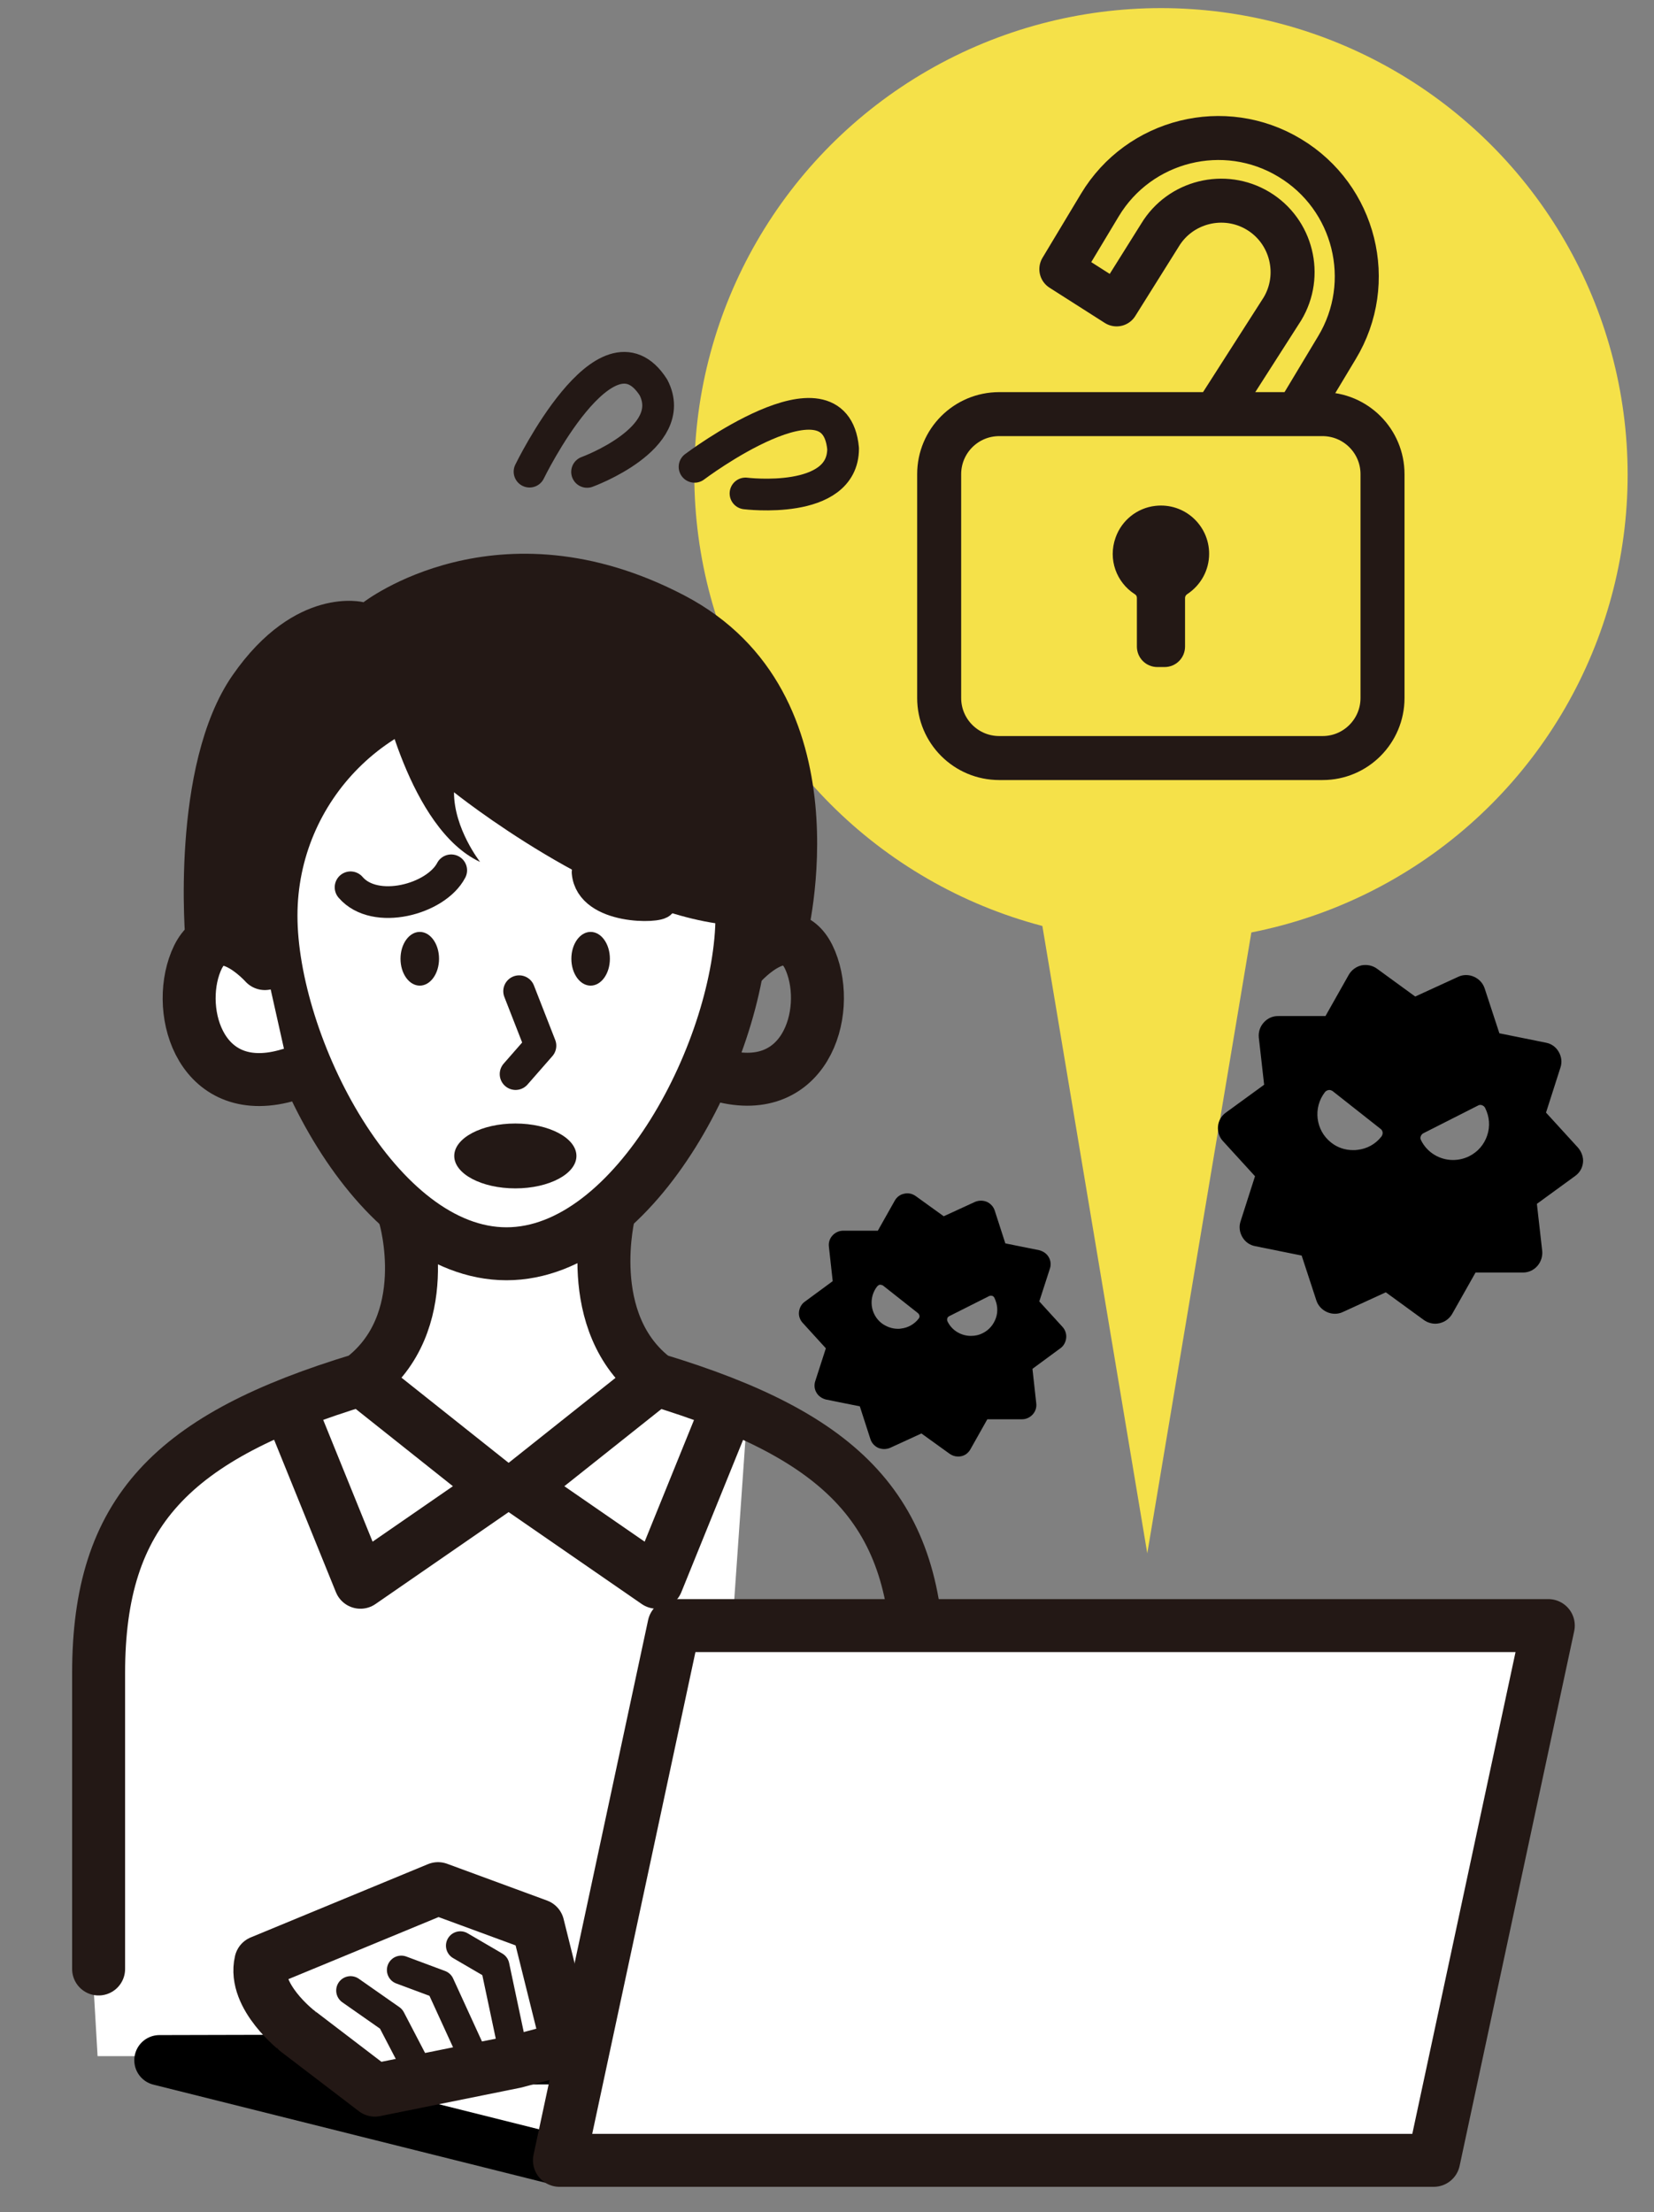 <?xml version="1.0" encoding="utf-8"?>
<!-- Generator: Adobe Illustrator 26.0.1, SVG Export Plug-In . SVG Version: 6.00 Build 0)  -->
<svg version="1.1" id="レイヤー1" xmlns="http://www.w3.org/2000/svg" xmlns:xlink="http://www.w3.org/1999/xlink" x="0px"
	 y="0px" viewBox="0 0 652.5 872.8" style="enable-background:new 0 0 652.5 872.8;" xml:space="preserve">
<rect x="0" y="0" width="652.5" height="872.8" fill="#808080" stroke="none"/>
<style type="text/css">
	.st0{fill:#F5E149;}
	.st1{fill:none;stroke:#231815;stroke-width:17.361;stroke-linecap:round;stroke-linejoin:round;stroke-miterlimit:10;}
	.st2{fill:none;stroke:#0A0A0A;stroke-width:12.085;stroke-linecap:round;stroke-linejoin:round;stroke-miterlimit:10;}
	.st3{fill:#231815;}
	.st4{fill:none;stroke:#231815;stroke-width:12.514;stroke-linecap:round;stroke-linejoin:round;stroke-miterlimit:10;}
	.st5{fill:#FFFFFF;}
	.st6{fill:#FFFFFF;stroke:#231815;stroke-width:20.896;stroke-linecap:round;stroke-linejoin:round;stroke-miterlimit:10;}
	.st7{fill:none;stroke:#231815;stroke-width:20.896;stroke-linecap:round;stroke-linejoin:round;stroke-miterlimit:10;}
	.st8{fill:#FFFFFF;stroke:#000000;stroke-width:19.843;stroke-linejoin:round;stroke-miterlimit:10;}
	.st9{fill:#FFFFFF;stroke:#231815;stroke-width:11.339;stroke-linecap:round;stroke-linejoin:round;stroke-miterlimit:10;}
</style>
<circle class="st0" cx="458" cy="187.3" r="184.1"/>
<g>
	<path class="st1" d="M521.8,299.1H394.2c-13.1,0-23.7-10.6-23.7-23.7v-88.3c0-13.1,10.6-23.7,23.7-23.7h127.5
		c13.1,0,23.7,10.6,23.7,23.7v88.3C545.4,288.5,534.8,299.1,521.8,299.1z"/>
	<g>
		<g>
			<path class="st2" d="M480.5,161.6l25.4-39.7c8-13.3,3.7-30.7-9.6-38.7c-13.3-8-30.7-3.7-38.7,9.6l-17.1,27.3l-21.8-13.9
				l15.2-25.3c15.5-25.8,49.1-34.2,74.9-18.6c25.8,15.5,34.2,49.1,18.6,74.9l-15.2,25.3"/>
		</g>
		<g>
			<path class="st1" d="M480.5,161.6l25.4-39.7c8-13.3,3.7-30.7-9.6-38.7c-13.3-8-30.7-3.7-38.7,9.6l-17.1,27.3l-21.8-13.9
				l15.2-25.3c15.5-25.8,49.1-34.2,74.9-18.6c25.8,15.5,34.2,49.1,18.6,74.9l-15.2,25.3"/>
		</g>
	</g>
	<path class="st3" d="M456.6,263.2c-4.5,0-8.1-3.6-8.1-8.1l0-19.2c0-0.6-0.3-1.2-0.9-1.5c-7.1-4.6-10.6-13.6-7.5-22.3
		c2.4-6.8,8.5-11.7,15.7-12.5c11.5-1.3,21.2,7.7,21.2,18.9c0,6.5-3.3,12.4-8.6,15.9c-0.5,0.3-0.9,0.9-0.9,1.5l0,19.2
		c0,4.5-3.6,8.1-8.1,8.1H456.6z"/>
</g>
<path class="st4" d="M274,184.2c0,0,55.4-41.8,58.6-7.2c0,22.5-38.5,17.7-38.5,17.7"/>
<path class="st4" d="M208.9,186.1c0,0,30.3-62.4,48.9-33.2c10.3,20-26.2,33.3-26.2,33.3"/>
<g>
	<g>
		<polygon class="st5" points="234.6,455 153.5,474.8 158.3,521.5 142.5,544.3 102.7,554.2 50.4,606.5 31.9,698 38.5,811.3 
			277.1,811.3 294.5,561.8 242.2,526.9 		"/>
		<g>
			<path class="st6" d="M106.9,361.3c0,51.3,41.6,133.4,92.9,133.4c51.3,0,92.9-82.1,92.9-133.4c0-51.3-41.6-92.9-92.9-92.9
				C148.4,268.4,106.9,310,106.9,361.3z"/>
			<path class="st7" d="M362.2,776.9V660.2c0-63.8-28.9-93.3-103.6-115.9C229,522.1,240.4,478,240.4,478"/>
			<path class="st7" d="M159.8,480.3c0,0,12.3,41.8-17.3,64C67.8,566.9,38.9,596.5,38.9,660.2v116.7"/>
			<path class="st7" d="M292.6,380.1c0,0,18.9-21.2,27.2-0.8c8.3,20.4-2.3,55.1-37,44.6"/>
			<path class="st6" d="M114.3,424c-34.7,10.6-45.3-24.2-37-44.6c8.3-20.4,27.2,0.8,27.2,0.8"/>
			<ellipse class="st3" cx="233" cy="378.3" rx="7.6" ry="10.6"/>
			<ellipse class="st3" cx="165.6" cy="378.3" rx="7.6" ry="10.6"/>
			<polyline class="st4" points="204.8,391.1 213.2,412.6 203.4,423.8 			"/>
		</g>
		<path class="st4" d="M260.7,356c-0.3,2.1-27.6,2.9-28.9-11.8"/>
		<path class="st4" d="M138.3,350.1c9.6,11.2,33.7,4.8,39.7-6.7"/>
		<polygon class="st8" points="220.7,852.4 565.6,852.4 348,812.2 62.9,812.9 		"/>
		<polygon class="st6" points="220.7,852.4 565.6,852.4 610.8,641.4 265.9,641.4 		"/>
		<path class="st3" d="M150.2,272c0,0,11,55,39.2,68.1c0,0-10.3-13.1-10.3-27.5c0,0,59.2,47.5,108,52.3c0,0,6.9-63.3-37.2-95.6
			S150.2,272,150.2,272z"/>
		<path class="st3" d="M318.1,371.1c0,0,25.5-97.7-48.2-136.2s-126.6,2.8-126.6,2.8l15.8,48.8L318.1,371.1z"/>
		<path class="st3" d="M143.3,237.6c0,0-26.8-6.9-51.6,28.9S73.2,371.8,73.2,371.8l27.5-4.1l12.4-36.5l13.8-30.3l44.7-31.6
			L143.3,237.6z"/>
	</g>
	<ellipse class="st3" cx="203.3" cy="456.1" rx="24.1" ry="12.8"/>
	<path class="st6" d="M102.9,774.1l69.9-28.9l39.4,14.5l12,48.2l-20.9,5.6l-55.4,11.2l-30.5-23.3
		C117.4,801.4,99.7,787.8,102.9,774.1z"/>
	<polyline class="st9" points="203.3,813.5 195.3,775.7 181.6,767.7 	"/>
	<polyline class="st9" points="187.2,812.7 173.6,783 158.3,777.3 	"/>
	<polyline class="st9" points="165.6,818.3 154.3,796.6 138.3,785.4 	"/>
	<polyline class="st7" points="142.5,544.3 196.2,587 142.2,624.3 116.7,561.4 	"/>
	<polyline class="st7" points="258.8,544.3 205.1,587 259.1,624.3 284.6,561.4 	"/>
</g>
<g>
	<path d="M415.1,527.4l-11.4-12.5l5.2-16.1l-16.6-3.4l-5.3-16.1l-15.4,7l-13.7-9.9l-8.3,14.7l-16.9,0l1.9,16.8l-13.7,10l11.4,12.5
		l-5.2,16.1l16.6,3.4l5.3,16.1l15.4-7l13.7,9.9l8.3-14.7l16.9,0l-1.9-16.8L415.1,527.4z M373.8,521.4c-0.2-0.4-0.2-0.8-0.1-1.2
		c0.1-0.4,0.4-0.7,0.8-0.9l15.7-7.9c0.4-0.2,0.8-0.2,1.2-0.1c0.4,0.1,0.7,0.4,0.9,0.8c1.2,2.5,1.5,5.3,0.6,7.9
		c-0.9,2.6-2.7,4.8-5.2,6c-1.5,0.8-3.1,1.1-4.7,1.1C379.3,527.1,375.6,525.1,373.8,521.4z M362.4,520.3c-1.7,2.2-4.2,3.6-6.9,3.9
		c-0.4,0.1-0.8,0.1-1.3,0.1c-2.3,0-4.5-0.8-6.4-2.2c-4.5-3.5-5.3-10.1-1.7-14.6c0.3-0.3,0.6-0.5,1-0.6c0.4,0,0.8,0.1,1.2,0.3
		l13.8,10.9C362.8,518.7,363,519.6,362.4,520.3z"/>
	<path d="M419.2,523.6l-9.2-10.1l4.2-13c0.5-1.5,0.3-3.2-0.5-4.5c-0.8-1.4-2.2-2.3-3.7-2.7l-13.4-2.7l-4.2-13
		c-0.5-1.5-1.6-2.7-3.1-3.4c-1.5-0.6-3.1-0.6-4.6,0l-12.4,5.7l-11.1-8c-1.3-0.9-2.9-1.3-4.5-0.9c-1.6,0.3-2.9,1.3-3.7,2.7l-6.7,11.9
		l-13.7,0c-1.6,0-3.1,0.7-4.2,1.9c-1.1,1.2-1.6,2.8-1.4,4.4l1.5,13.6l-11,8.1c-1.3,0.9-2.1,2.4-2.3,4c-0.2,1.6,0.4,3.2,1.4,4.3
		l9.2,10.1l-4.2,13c-0.5,1.5-0.3,3.2,0.5,4.5c0.8,1.4,2.2,2.3,3.7,2.7l13.4,2.7l4.2,13c0.5,1.5,1.6,2.7,3.1,3.4
		c1.5,0.6,3.1,0.6,4.6,0l12.4-5.7l11.1,8c1,0.7,2.1,1.1,3.3,1.1c0.4,0,0.8,0,1.2-0.1c1.6-0.3,2.9-1.3,3.7-2.7l6.7-11.9l13.7,0
		c1.6,0,3.1-0.7,4.2-1.9c1.1-1.2,1.6-2.8,1.4-4.4l-1.5-13.6l11-8.1c1.3-0.9,2.1-2.4,2.3-4C420.8,526.3,420.2,524.7,419.2,523.6z
		 M398.1,532.8c-1.6,1.2-2.5,3.1-2.3,5.1l1.2,10.6l-10.7,0c-2,0-3.9,1.1-4.9,2.8l-5.2,9.3l-8.6-6.3c-1-0.7-2.1-1.1-3.3-1.1
		c-0.8,0-1.6,0.2-2.3,0.5l-9.7,4.4l-3.3-10.1c-0.6-1.9-2.2-3.3-4.2-3.7l-10.5-2.1l3.3-10.2c0.6-1.9,0.2-4-1.2-5.5l-7.2-7.9l8.6-6.3
		c1.6-1.2,2.5-3.2,2.3-5.1l-1.2-10.6l10.7,0c2,0,3.9-1.1,4.9-2.8l5.2-9.3l8.6,6.3c1.6,1.2,3.8,1.4,5.6,0.6l9.7-4.4l3.3,10.1
		c0.6,1.9,2.2,3.3,4.2,3.7l10.5,2.1l-3.3,10.2c-0.6,1.9-0.2,4,1.2,5.5l7.2,7.9L398.1,532.8z"/>
</g>
<polygon class="st0" points="452.6,612.9 494.9,360.5 410.4,360.5 "/>
<g>
	<path d="M616.9,458l-15.6-17l7.1-22l-22.7-4.6l-7.2-22l-21,9.6l-18.7-13.6l-11.4,20.1l-23.1,0.1l2.6,23l-18.7,13.6l15.6,17l-7.1,22
		l22.7,4.6l7.2,22l21-9.6l18.7,13.6l11.4-20.1l23.1,0l-2.6-23L616.9,458z M560.6,449.9c-0.3-0.5-0.3-1.1-0.1-1.6
		c0.2-0.5,0.6-1,1.1-1.2l21.5-10.9c0.5-0.3,1.1-0.3,1.6-0.1c0.5,0.2,1,0.6,1.2,1.1c1.7,3.4,2,7.2,0.8,10.8c-1.2,3.6-3.7,6.5-7.1,8.2
		c-2,1-4.2,1.5-6.4,1.5C568,457.7,563,454.8,560.6,449.9z M545,448.4c-2.3,3-5.7,4.9-9.5,5.3c-0.6,0.1-1.1,0.1-1.7,0.1
		c-3.2,0-6.2-1-8.7-3c-6.1-4.8-7.2-13.7-2.4-19.9c0.3-0.4,0.9-0.7,1.4-0.8c0.6-0.1,1.1,0.1,1.6,0.4l18.9,14.9
		C545.6,446.1,545.7,447.4,545,448.4z"/>
	<path d="M622.5,452.8L609.9,439l5.7-17.8c0.7-2.1,0.4-4.3-0.7-6.2c-1.1-1.9-2.9-3.2-5.1-3.6l-18.3-3.7l-5.8-17.7
		c-0.7-2.1-2.2-3.7-4.2-4.6c-2-0.9-4.3-0.9-6.2,0l-17,7.8l-15.1-11c-1.8-1.3-4-1.7-6.1-1.3c-2.1,0.5-3.9,1.8-5,3.7l-9.2,16.3
		l-18.7,0c-2.2,0-4.2,0.9-5.7,2.6s-2.1,3.8-1.9,5.9l2.1,18.6l-15.1,11c-1.8,1.3-2.9,3.2-3.1,5.4c-0.2,2.2,0.5,4.3,2,5.9l12.6,13.8
		l-5.7,17.8c-0.7,2.1-0.4,4.3,0.7,6.2c1.1,1.9,2.9,3.2,5.1,3.6l18.3,3.7l5.8,17.7c0.7,2.1,2.2,3.7,4.2,4.6c2,0.9,4.3,0.9,6.2,0
		l17-7.8l15.1,11c1.3,0.9,2.9,1.4,4.5,1.4c0.5,0,1.1-0.1,1.6-0.2c2.1-0.5,3.9-1.8,5-3.7l9.2-16.3l18.7,0c2.2,0,4.2-0.9,5.7-2.6
		c1.4-1.6,2.1-3.8,1.9-5.9l-2.1-18.6l15.1-11c1.8-1.3,2.9-3.2,3.1-5.4C624.7,456.6,623.9,454.4,622.5,452.8z M593.7,465.4
		c-2.2,1.6-3.4,4.3-3.1,7l1.6,14.5l-14.6,0c-2.7,0-5.3,1.5-6.6,3.9l-7.2,12.7l-11.8-8.5c-1.3-1-2.9-1.4-4.5-1.4
		c-1.1,0-2.2,0.2-3.2,0.7l-13.3,6.1l-4.5-13.9c-0.9-2.6-3-4.6-5.7-5.1l-14.3-2.9l4.5-13.9c0.8-2.6,0.2-5.5-1.6-7.5l-9.8-10.8
		l11.8-8.6c2.2-1.6,3.4-4.3,3.1-7l-1.7-14.5l14.6,0c2.7,0,5.3-1.5,6.6-3.9l7.2-12.7l11.8,8.5c2.2,1.6,5.1,1.9,7.6,0.8l13.3-6.1
		l4.5,13.9c0.9,2.6,3,4.6,5.7,5.1l14.3,2.9l-4.5,13.9c-0.8,2.6-0.2,5.5,1.6,7.5l9.9,10.7L593.7,465.4z"/>
</g>
</svg>
